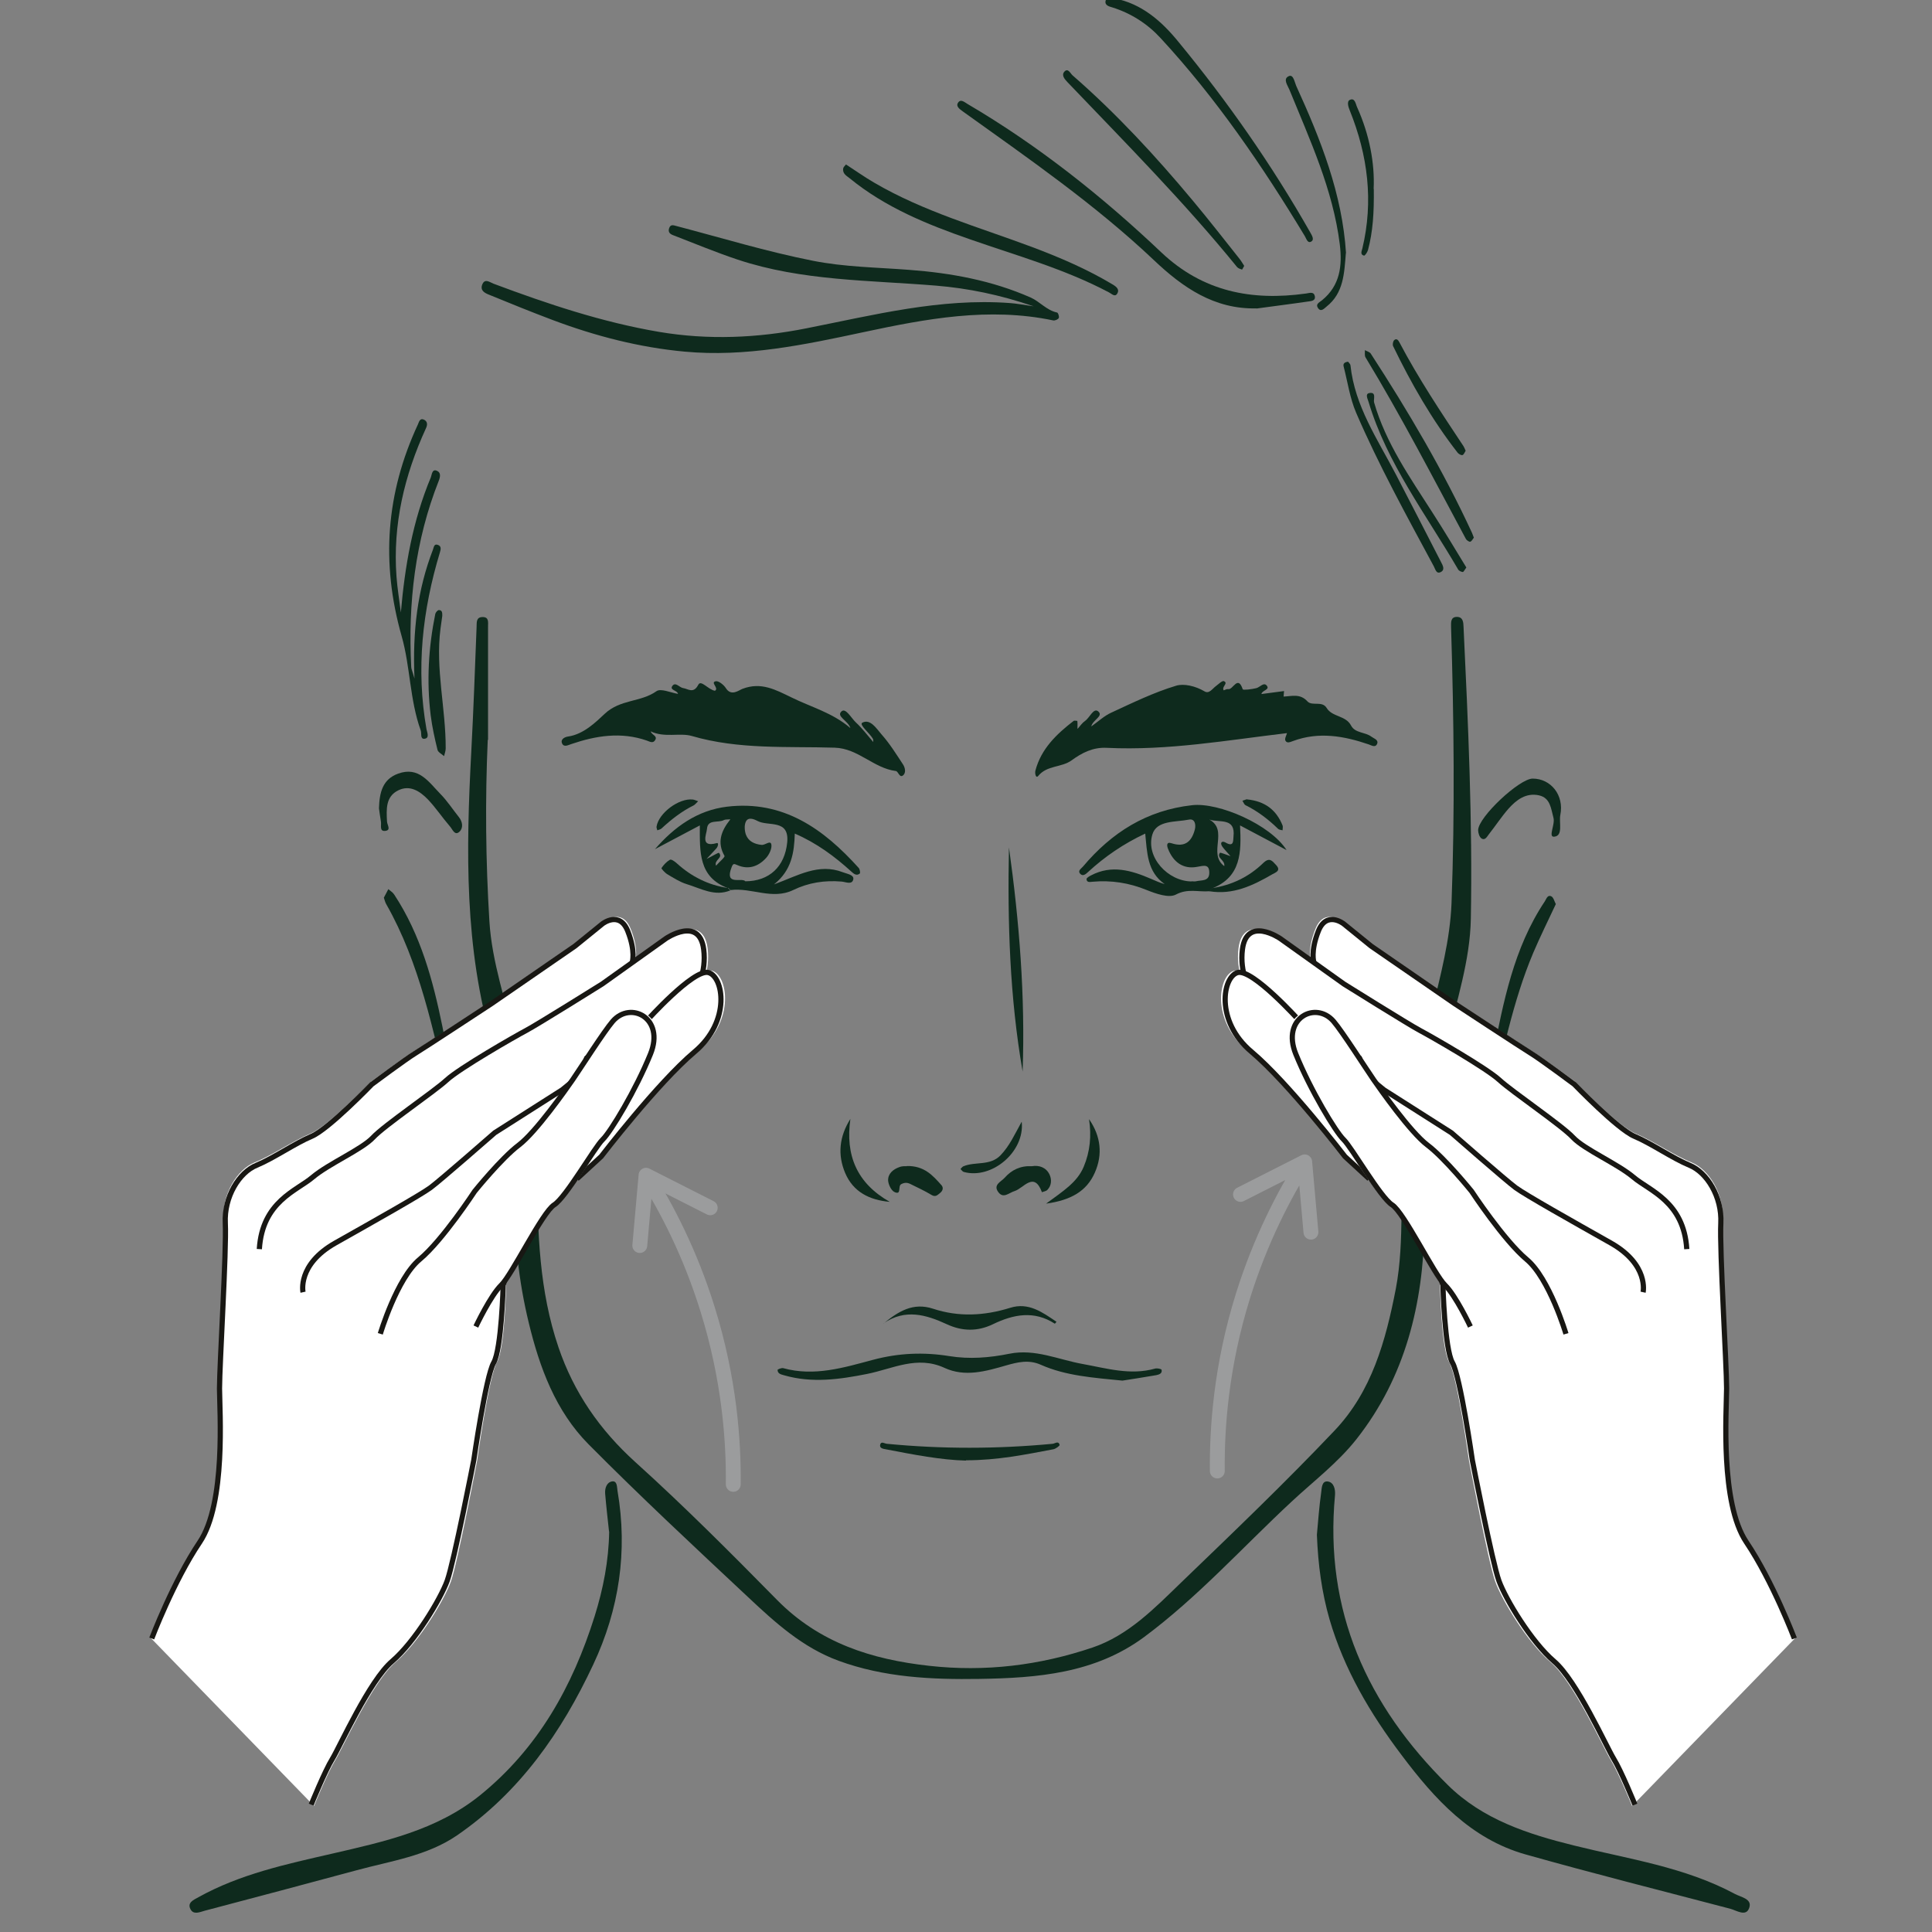 <?xml version="1.0" encoding="UTF-8"?><svg id="ruce" xmlns="http://www.w3.org/2000/svg" viewBox="0 0 130 130"><rect x="0" y="0" width="130" height="130" fill="#808080" stroke="none"/><defs><style>.cls-1{stroke:#9b9c9d;stroke-linecap:round;stroke-linejoin:round;}.cls-1,.cls-2{fill:none;}.cls-3{fill:#0e2a1d;}.cls-3,.cls-4{stroke-width:0px;}.cls-4{fill:#fff;}.cls-2{stroke:#181713;stroke-width:.35px;}</style></defs><path class="cls-3" d="M32.82,49.77c-.18,4.07-.14,8.14.11,12.21.17,2.8,1.14,5.46,1.74,8.19.64,2.91,1.49,5.8,1.49,8.8,0,3.97.13,7.9,1.42,11.69,1.03,3.03,2.77,5.55,5.17,7.72,3.29,2.97,6.43,6.12,9.54,9.28,2.84,2.88,6.34,4,10.24,4.43,3.77.42,7.42-.03,10.98-1.23,2.42-.82,4.18-2.65,5.96-4.37,3.49-3.36,7-6.72,10.33-10.23,2.5-2.63,3.44-6.03,4.12-9.53.64-3.35.18-6.75.65-10.1.41-2.93,1.12-5.79,1.8-8.66.56-2.37,1.2-4.71,1.3-7.19.23-6.19.16-12.38-.03-18.57,0-.31-.05-.7.39-.7.42,0,.44.37.45.69.31,6.53.61,13.06.49,19.61-.05,2.85-.97,5.54-1.59,8.29-.93,4.11-1.46,8.23-1.53,12.46-.09,5.14-1.27,10.08-4.57,14.27-1.26,1.6-2.89,2.83-4.37,4.21-3.29,3.06-6.3,6.42-9.92,9.11-3.31,2.45-7.18,2.76-11.1,2.82-3.21.05-6.4-.1-9.46-1.22-2.41-.88-4.27-2.57-6.09-4.28-3.62-3.39-7.25-6.77-10.74-10.29-2.21-2.23-3.29-5.15-4.02-8.17-.68-2.81-1-5.67-.91-8.57.11-3.5-.57-6.9-1.54-10.21-1.89-6.46-1.77-13.01-1.42-19.61.15-2.81.25-5.63.36-8.45.01-.3-.03-.64.39-.65.45-.01.38.34.38.63,0,2.55,0,5.1,0,7.65Z"/><path class="cls-3" d="M72.51,49.04c.18-.2.31-.4.5-.53.32-.22.57-.91.89-.64.37.32-.38.57-.47,1.01.48-.34.88-.72,1.35-.93,1.43-.66,2.86-1.36,4.36-1.81.52-.16,1.3.02,1.91.38.31.19.53-.18.76-.35.17-.13.43-.38.54-.34.33.15-.17.37-.01.62.1-.03.21-.1.3-.08.32.07.65-.98.98.01.03.07.62,0,.93-.08.24-.07.5-.43.7-.15.2.27-.34.3-.37.55.5-.07,1.01-.13,1.52-.2-.01.14-.02.27-.03.37.54-.02,1.11-.22,1.6.32.32.35.99-.06,1.3.45.38.62,1.28.49,1.64,1.18.27.52.95.43,1.37.75.17.13.5.21.38.49-.11.26-.37.1-.56.03-1.67-.57-3.36-.87-5.09-.23-.19.07-.42.18-.52-.03-.06-.13.07-.35.11-.5-3.99.47-8.02,1.19-12.13.99-.94-.05-1.69.35-2.36.84-.69.5-1.65.32-2.25,1.05-.16.2-.24-.18-.19-.36.39-1.47,1.42-2.45,2.57-3.34.05-.04.25,0,.25,0,.02.15.01.31.01.51Z"/><path class="cls-3" d="M45.62,46.7c-.02-.26-.62-.25-.36-.57.21-.25.47.14.71.17.32.04.69.41,1.02-.23.18-.35.68.35,1.12.41.29-.19-.34-.56.05-.64.19-.04.54.24.68.46.36.58.88.14,1.12.05,1.26-.48,2.22.06,3.3.58,1.31.65,2.75,1.02,3.96,2.06-.16-.51-.97-.78-.6-1.12.29-.27.66.46.98.75.4.37.74.82,1.16,1.31-.01-.14,0-.18-.02-.21-.23-.4-.95-.96-.72-1.09.54-.29.96.4,1.3.79.55.62.99,1.33,1.45,2.03.14.22.21.58-.03.74-.22.15-.3-.29-.46-.31-1.5-.19-2.53-1.52-4.11-1.57-3.22-.1-6.45.14-9.63-.79-.8-.23-1.83.14-2.76-.31.09.26.47.3.31.58-.15.26-.37.11-.57.04-1.73-.6-3.42-.33-5.09.24-.21.07-.49.23-.61-.05-.13-.3.23-.44.4-.46,1.05-.15,1.87-.97,2.47-1.53,1.05-.99,2.43-.77,3.48-1.52.29-.21.96.1,1.45.18Z"/><path class="cls-3" d="M69.55,20.61c-2.29-.78-4.4-1.21-6.56-1.39-4.48-.37-9.02-.31-13.35-1.75-1.47-.49-2.91-1.09-4.36-1.65-.19-.07-.34-.2-.26-.45.09-.28.26-.23.5-.16,3.05.8,6.07,1.72,9.15,2.33,2.13.43,4.35.45,6.53.62,2.81.21,5.57.72,8.15,1.86.6.26,1.07.86,1.78,1.01.07.01.16.29.11.37-.05.1-.26.18-.37.16-4.33-.91-8.56-.11-12.77.79-3.97.85-7.95,1.69-12.03,1.31-3.05-.28-6.02-1.05-8.89-2.13-1.43-.54-2.84-1.11-4.25-1.69-.28-.11-.63-.27-.49-.67.17-.47.51-.18.77-.08,3.63,1.36,7.31,2.59,11.13,3.24,3.31.56,6.62.42,9.93-.24,4.51-.89,8.99-2.04,13.66-1.7.46.03.91.12,1.62.22Z"/><path class="cls-3" d="M88.61,103.28c.08-.86.15-1.86.29-2.86.04-.28.03-.81.47-.73.39.07.49.54.46.91-.73,7.78,2.16,14.15,7.59,19.51,2.35,2.32,5.38,3.3,8.49,4.07,3.66.91,7.44,1.44,10.83,3.26.41.22,1.18.33.96.94-.21.61-.83.18-1.26.06-4.6-1.21-9.22-2.37-13.79-3.66-3.68-1.04-6.12-3.73-8.33-6.67-2.11-2.79-3.87-5.76-4.86-9.15-.52-1.81-.77-3.66-.85-5.69Z"/><path class="cls-3" d="M40.98,103.05c-.09-.85-.19-1.69-.26-2.54-.03-.37.1-.77.47-.83.35-.05.32.39.36.63.7,4.07.11,7.99-1.63,11.69-2.13,4.55-4.95,8.6-9.17,11.5-2.03,1.39-4.46,1.72-6.77,2.35-3.4.92-6.8,1.82-10.21,2.72-.32.09-.75.29-.95-.1-.24-.45.21-.63.53-.81,2.81-1.56,5.9-2.22,8.99-2.93,3.51-.81,7.03-1.57,9.95-3.92,3.92-3.17,6.24-7.34,7.72-12.05.58-1.85.95-3.74.98-5.7Z"/><path class="cls-3" d="M48.98,59.76c-1.99-.74-1.89-2.45-1.89-4.22-1.05.56-2.04,1.08-3.02,1.6,1.31-1.51,2.86-2.62,4.85-2.86,3.78-.45,6.49,1.49,8.86,4.12.08.09.12.34.07.38-.2.16-.38.04-.55-.12-1.13-1.03-2.36-1.94-3.82-2.57-.04,1.28-.21,2.47-1.4,3.42,1.61-.59,3-1.45,4.63-.82.28.11.74.17.71.45-.06.43-.52.2-.78.18-1.15-.1-2.24.07-3.27.57-1.41.68-2.81-.18-4.21,0-.06-.05-.11-.1-.17-.15ZM50.14,59.3c1.63,0,2.67-.99,2.83-2.62.15-1.59-1.27-1.05-2-1.44-.25-.13-.62-.28-.78.04-.12.24-.09.62,0,.88.17.45.57.64,1.05.69.25.03.59-.33.66-.04.06.27-.14.69-.35.92-.52.57-1.18.81-1.94.48-.21-.09-.28-.13-.38.14-.49,1.25.62.7.91.93ZM49.14,55.13c-.21.02-.34,0-.43.05-.39.21-1.09-.08-1.14.6-.03.36-.48,1.27.66.95.14-.04.09.23-.03.36-.15.16-.31.33-.66.71.48-.24.81-.45.84-.41.3.34-.35.47-.2.86.21-.24.62-.58.57-.66-.51-.89-.24-1.66.38-2.44Z"/><path class="cls-3" d="M81.37,59.97c-.74.06-1.45-.2-2.24.22-.48.26-1.37-.06-1.99-.31-1.18-.48-2.37-.66-3.62-.55-.15.01-.4.08-.41-.18,0-.08.19-.19.31-.25,1.39-.73,2.72-.33,4.04.24.29.13.59.26.91.35-1.19-.83-1.18-2.13-1.31-3.4-1.45.68-2.71,1.54-3.84,2.58-.17.16-.36.32-.54.12-.18-.2.07-.34.19-.48,1.93-2.29,4.29-3.79,7.34-4.13,1.79-.21,5.28,1.31,6.36,3.02-1.11-.59-2.09-1.11-3.13-1.66.09,1.8.08,3.45-1.86,4.23-.06.07-.13.14-.19.21ZM80.18,59.3c.1,0,.2.02.29,0,.36-.09.89.02.9-.55.01-.62-.34-.51-.83-.42-.93.17-1.59-.32-1.94-1.2-.09-.21-.13-.51.23-.39.91.3,1.36-.12,1.57-.93.08-.33,0-.74-.4-.66-.89.18-2.17.03-2.46,1-.46,1.53,1.05,3.15,2.64,3.16ZM81.38,55.15c1.31.73-.13,2.29,1,3.13.06-.42-.53-.53-.3-.89.03-.05.39.11.72.22-.23-.27-.41-.44-.55-.64-.18-.26-.04-.42.21-.28.58.34.51-.13.54-.41.14-1.28-.93-.91-1.61-1.13Z"/><path class="cls-3" d="M26.97,41.25c.27-3.15.8-6.21,2.02-9.13.07-.18.08-.57.39-.45.29.11.26.39.14.69-1.59,4.02-2.07,8.22-1.85,12.51,0,.14.08.28.22.79-.14-3.22.21-5.99,1.24-8.67.07-.19.08-.43.35-.32.23.09.18.3.12.5-1.18,3.9-1.62,7.86-.9,11.91.04.2.22.59-.14.63-.3.03-.18-.36-.25-.56-.74-2.05-.7-4.29-1.28-6.33-1.41-4.96-1.05-9.65,1.09-14.26.07-.16.13-.44.39-.33.26.11.27.35.15.59-1.45,3.17-2.24,6.47-1.98,9.98.06.82.2,1.64.3,2.46Z"/><path class="cls-3" d="M84.54,20.75c-2.84.07-4.97-1.42-6.88-3.23-3.97-3.76-8.45-6.85-12.87-10.02-.22-.16-.48-.34-.33-.58.18-.29.43-.05.65.08,4.75,2.79,9.04,6.2,13.03,9.98,2.8,2.65,6.09,3.28,9.74,2.77.23-.03.52-.15.59.17.07.34-.27.34-.47.37-1.15.17-2.3.31-3.45.47Z"/><path class="cls-3" d="M75.54,92.9c-1.99-.2-3.82-.32-5.51-1.07-.81-.36-1.56-.17-2.31.04-1.38.4-2.79.81-4.17.17-1.85-.85-3.49.07-5.21.41-1.85.37-3.71.63-5.58.09-.21-.06-.43-.1-.44-.36,0-.04.27-.15.38-.12,2.09.58,4.09-.04,6.04-.56,1.73-.46,3.4-.53,5.14-.25,1.35.22,2.71.11,4.04-.16,1.73-.35,3.3.4,4.93.69,1.61.29,3.21.78,4.87.31.14-.04.43.02.44.08.06.25-.17.32-.35.36-.82.14-1.64.27-2.29.37Z"/><path class="cls-3" d="M56.93,11.07c.65.42,1.25.85,1.89,1.22,3.33,1.95,7.04,2.99,10.62,4.33,1.89.71,3.73,1.5,5.46,2.54.26.16.43.34.28.59-.16.27-.37.02-.55-.07-2.98-1.58-6.22-2.48-9.37-3.58-2.88-1-5.68-2.14-8.07-4.09-.22-.18-.52-.32-.45-.69.02-.09.12-.17.19-.26Z"/><path class="cls-3" d="M25.83,60.4c.09-.18.2-.38.3-.57.14.12.31.22.4.37,1.78,2.71,2.6,5.75,3.24,8.88.41,2.01.7,4.06,1.51,5.98.48,1.12,1.2,2.03,2.14,2.79.22.18.41.37.25.63-.21.34-.42.07-.62-.06-1.75-1.1-2.41-2.88-2.86-4.74-1.07-4.39-1.93-8.85-4.2-12.84-.07-.12-.1-.25-.16-.43Z"/><path class="cls-3" d="M104.69,60.83c-.52,1.11-1.05,2.18-1.52,3.28-1.4,3.31-2.05,6.84-2.95,10.3-.46,1.76-1.17,3.41-2.79,4.45-.16.11-.39.39-.58.07-.12-.21-.07-.44.16-.61,2.41-1.82,2.89-4.56,3.43-7.27.72-3.61,1.4-7.24,3.5-10.39.11-.16.18-.47.44-.35.15.07.21.34.31.53Z"/><path class="cls-3" d="M74.98-.11c1.83.35,3.18,1.53,4.31,2.92,3.32,4.03,6.3,8.3,8.88,12.84.11.2.29.48.05.61-.24.13-.32-.21-.42-.37-2.85-4.72-5.95-9.26-9.7-13.32-.88-.96-1.98-1.67-3.25-2.07-.2-.06-.52-.13-.46-.43.06-.29.36-.11.59-.18Z"/><path class="cls-3" d="M83.72,17.89c-.07.11-.13.26-.15.25-.12-.04-.25-.08-.33-.17-3.56-4.38-7.53-8.38-11.42-12.45-.19-.2-.42-.47-.19-.71.24-.25.4.14.54.26,2.95,2.57,5.6,5.44,8.1,8.44,1.07,1.28,2.09,2.59,3.13,3.9.12.15.21.31.32.48Z"/><path class="cls-3" d="M68.81,72.1c-.87-5-1.02-10.03-.92-15.08.7,5,1.1,10.03.92,15.08Z"/><path class="cls-3" d="M99.17,36.18c-.07.09-.14.24-.24.27-.07.02-.24-.09-.29-.18-2.2-4.1-4.34-8.24-6.76-12.23-.07-.12-.03-.32-.04-.48.14.08.33.12.4.24,2.52,3.88,4.87,7.86,6.81,12.06.04.09.07.18.12.31Z"/><path class="cls-3" d="M90.71,24.34c.05.07.15.15.16.24.29,2.76,1.84,5,3.07,7.37,1.02,1.96,2.02,3.92,3.03,5.88.12.23.27.51-.02.66-.31.16-.37-.2-.47-.38-1.83-3.4-3.7-6.79-5.23-10.34-.42-.98-.57-2.07-.84-3.11-.05-.19.06-.29.29-.32Z"/><path class="cls-3" d="M90.56,17.04c-.11,1.36-.15,2.68-1.3,3.59-.15.12-.38.4-.58.09-.17-.26.08-.36.28-.52,1.21-.99,1.37-2.31,1.19-3.77-.46-3.69-2.01-7.01-3.39-10.4-.12-.29-.46-.73-.03-.91.3-.13.38.41.49.66,1.65,3.61,3.1,7.28,3.35,11.25Z"/><path class="cls-3" d="M103.13,52.39c1.22,0,2.13,1.11,1.86,2.45-.1.51.21,1.41-.42,1.46-.41.03.08-.82-.04-1.27-.17-.61-.2-1.33-.96-1.51-.88-.2-1.54.3-2.08.91-.47.54-.86,1.14-1.31,1.71-.12.16-.26.43-.49.28-.14-.09-.23-.37-.23-.56.01-.88,2.78-3.47,3.67-3.47Z"/><path class="cls-3" d="M25.5,54.4c.03-1.12.27-1.97,1.28-2.34,1.41-.52,2.08.58,2.86,1.37.46.47.82,1.03,1.23,1.54.27.33.31.76.04,1-.32.29-.47-.19-.64-.37-.51-.59-.94-1.24-1.47-1.8-.53-.55-1.21-1.01-2-.62-.86.42-.8,1.28-.76,2.08,0,.24.31.61-.13.65-.4.04-.23-.4-.28-.64-.06-.34-.1-.68-.13-.88Z"/><path class="cls-3" d="M59.46,89.05c.99-.81,1.98-1.43,3.32-.99,1.72.57,3.46.48,5.19-.06,1.24-.39,2.17.3,3.12.94-.07.08-.11.13-.11.13-1.39-.9-2.77-.64-4.16.03-1.03.5-2.07.49-3.12,0-1.39-.64-2.79-1.05-4.24-.06Z"/><path class="cls-3" d="M65,98.28c-1.67-.04-3.53-.4-5.39-.76-.16-.03-.46-.06-.38-.33.07-.23.29-.05.45-.04,3.72.36,7.43.35,11.15,0,.17-.02.39-.22.47.07.02.06-.26.27-.43.3-1.86.35-3.73.74-5.88.74Z"/><path class="cls-3" d="M29.76,41.44c-.04.29-.08.57-.12.86-.35,2.71.36,5.37.35,8.06,0,.17-.07.35-.11.52-.15-.14-.4-.26-.44-.42-.19-.77-.36-1.54-.46-2.33-.28-2.29-.15-4.56.31-6.82.02-.1.16-.26.24-.26.24,0,.23.21.23.39Z"/><path class="cls-3" d="M98.67,38.18c-.11.15-.19.31-.24.31-.11-.01-.27-.08-.32-.18-2.14-3.68-4.77-7.1-6.02-11.26-.06-.21-.25-.54.04-.6.51-.1.27.42.33.63.79,2.74,2.41,5.04,3.92,7.4.79,1.22,1.53,2.47,2.29,3.71Z"/><path class="cls-3" d="M98.62,30.33c-.06.09-.12.26-.21.29-.08.03-.26-.07-.33-.16-1.73-2.22-3.12-4.65-4.34-7.17-.05-.1-.01-.32.07-.4.15-.14.27-.02.35.14,1.28,2.43,2.8,4.71,4.32,7,.05.08.08.17.14.3Z"/><path class="cls-3" d="M92.44,12.72c.02,1.59-.06,2.86-.39,4.1-.04.15-.21.4-.27.38-.28-.07-.15-.31-.11-.48.76-3.18.37-6.26-.84-9.27-.11-.26-.22-.63,0-.73.35-.16.39.29.49.5.83,1.84,1.19,3.78,1.11,5.49Z"/><path class="cls-3" d="M61.01,78.46c1.18-.03,1.76.64,2.34,1.29.14.16.1.36-.08.51-.18.14-.31.32-.6.14-.46-.28-.95-.5-1.43-.74-.21-.1-.39-.09-.6.02-.24.13.04.76-.45.53-.22-.1-.41-.5-.43-.77-.02-.47.34-.76.76-.91.21-.08.46-.06.49-.06Z"/><path class="cls-3" d="M69.44,78.47c.48-.08.95.08,1.18.56.15.32.15.73-.14,1.03-.08.09-.24.11-.37.16-.53-1.43-1.23-.27-1.83-.08-.4.12-.78.56-1.13.04-.32-.47.22-.67.45-.93.47-.53,1.06-.82,1.84-.78Z"/><path class="cls-3" d="M73.29,75.32c.78,1.13.92,2.36.38,3.58-.55,1.26-1.62,1.86-3.28,2.09,1.14-.84,2.09-1.43,2.53-2.48.43-1.02.53-2.09.36-3.2Z"/><path class="cls-3" d="M59.87,80.87c-1.37-.12-2.46-.67-3-1.94-.52-1.23-.4-2.45.35-3.64-.35,2.45.44,4.33,2.65,5.58Z"/><path class="cls-3" d="M81.37,59.97c.06-.07.13-.14.19-.21,1.32-.2,2.48-.76,3.43-1.68.43-.42.61-.16.87.12.37.39-.04.51-.25.63-1.31.76-2.65,1.4-4.23,1.14Z"/><path class="cls-3" d="M48.98,59.76c.06.05.11.1.17.15-1.06.44-1.99-.13-2.95-.42-.45-.14-.87-.41-1.29-.66-.17-.1-.42-.38-.4-.42.15-.22.34-.43.57-.56.09-.05.33.12.46.24.98.89,2.12,1.47,3.44,1.66Z"/><path class="cls-3" d="M68.75,75.49c.21,2.02-2.02,3.88-3.89,3.37-.09-.02-.16-.13-.23-.2.06-.06.12-.15.19-.18.8-.34,1.79-.01,2.5-.74.61-.63.96-1.42,1.42-2.25Z"/><path class="cls-3" d="M46.97,53.92c-.13.12-.2.22-.29.27-.81.4-1.5.94-2.16,1.55-.07.07-.19.09-.29.13-.02-.09-.07-.18-.05-.26.15-.91,1.51-1.92,2.44-1.81.1.01.19.06.35.11Z"/><path class="cls-3" d="M83.91,53.79c1.21.12,1.97.71,2.39,1.75.04.1,0,.22,0,.33-.1-.03-.22-.03-.29-.09-.66-.64-1.37-1.19-2.2-1.6-.1-.05-.14-.2-.21-.3.12-.04.24-.08.29-.1Z"/><path class="cls-4" d="M120.8,110.22s-1.46-3.86-3.25-6.5c-1.79-2.64-1.31-8.82-1.29-10.4.01-1.59-.44-9.39-.34-11.19s-.93-3.44-2.11-3.92c-1.18-.47-2.6-1.46-3.76-1.94-1.16-.47-4.09-3.51-4.09-3.51,0,0-2.3-1.69-2.95-2.08-.65-.39-5.22-3.35-5.22-3.35l-5.67-3.86-1.87-1.49s-1.16-.9-1.73.5c-.57,1.4-.32,2.13-.32,2.13l.06,1.06,1.54,1.36,7.09,19.37s.08,4.33.62,5.26c.54.92,1.33,6.6,1.33,6.6,0,0,1.32,6.91,1.77,8.16.45,1.25,2.18,4.12,3.73,5.43,1.54,1.3,3.54,5.75,4.04,6.57.51.82,1.44,3.1,1.44,3.1"/><path class="cls-2" d="M120.74,110.25s-1.46-3.85-3.23-6.48-1.34-8.77-1.33-10.34c0-1.58-.48-9.33-.39-11.12.09-1.79-.94-3.43-2.1-3.9-1.16-.48-2.57-1.47-3.71-1.95-1.14-.48-4.05-3.5-4.05-3.5,0,0-2.27-1.69-2.91-2.08-.64-.39-5.16-3.36-5.16-3.36l-5.6-3.86-1.85-1.5s-1.15-.9-1.7.49c-.55,1.39-.3,2.11-.3,2.11l.06,1.05,1.53,1.37,7.09,19.28s.11,4.3.64,5.23c.53.92,1.34,6.56,1.34,6.56,0,0,1.34,6.88,1.79,8.12.45,1.24,2.18,4.11,3.7,5.41,1.53,1.3,3.52,5.74,4.02,6.56.51.82,1.43,3.09,1.43,3.09"/><path class="cls-4" d="M83.83,66.51s-.7-1.14-.49-2.73c.31-2.3,2.59-.75,2.59-.75l4.36,3.07s4.45,2.75,5.21,3.14c.75.39,4.54,2.53,5.43,3.34.88.8,4.28,3.08,5.04,3.88.76.81,3.03,1.76,4.13,2.68,1.1.92,3.44,1.63,3.63,4.88"/><path class="cls-2" d="M84.1,66.58s-.7-1.13-.5-2.7c.29-2.27,2.54-.73,2.54-.73l4.29,3.06s4.38,2.74,5.12,3.13c.74.39,4.47,2.53,5.34,3.33.87.8,4.21,3.06,4.96,3.87.75.8,2.98,1.76,4.06,2.67,1.08.92,3.39,1.63,3.59,4.84"/><path class="cls-4" d="M110.8,86.97s.43-1.88-2.2-3.34c-2.64-1.46-5.86-3.25-6.52-3.73-.65-.48-4.4-3.72-4.4-3.72l-4.63-2.91-5.8-4.7s-3.17-3.51-4.21-3.25c-1.03.26-1.61,3.31.92,5.41,2.53,2.1,6.38,7.1,6.38,7.1l1.66,1.51"/><path class="cls-2" d="M110.56,86.95s.41-1.85-2.17-3.31c-2.59-1.46-5.75-3.24-6.4-3.72-.64-.47-4.33-3.7-4.33-3.7l-4.54-2.89-5.7-4.66s-3.13-3.48-4.13-3.23c-1.01.25-1.56,3.26.93,5.34,2.48,2.09,6.28,7.04,6.28,7.04l1.63,1.5"/><path class="cls-4" d="M105.56,89.69s-1.1-3.78-2.68-5.05c-1.58-1.28-3.78-4.6-3.78-4.6,0,0-1.84-2.24-3.05-3.11-1.2-.87-3.25-3.77-3.71-4.42-.46-.65-2.15-3.27-2.74-3.94-1.23-1.39-3.67-.17-2.69,2.28.98,2.45,2.71,5.28,3.27,5.81.55.52,2.51,3.92,3.34,4.41.82.49,2.87,4.73,3.62,5.43.75.71,1.73,2.81,1.73,2.81"/><path class="cls-2" d="M105.37,89.75s-1.11-3.73-2.65-5.01c-1.53-1.28-3.7-4.58-3.7-4.58,0,0-1.8-2.23-2.97-3.11-1.16-.88-3.18-3.76-3.63-4.41-.45-.65-2.11-3.25-2.69-3.92-1.2-1.39-3.52-.22-2.54,2.2.98,2.42,2.68,5.24,3.22,5.76.54.52,2.47,3.89,3.26,4.39.8.5,2.83,4.69,3.56,5.4.73.71,1.71,2.79,1.71,2.79"/><path class="cls-4" d="M10.15,110.22s1.46-3.86,3.25-6.5c1.79-2.64,1.31-8.82,1.29-10.4-.01-1.59.44-9.39.34-11.19-.1-1.8.93-3.44,2.11-3.92,1.18-.47,2.6-1.46,3.76-1.94,1.16-.47,4.09-3.51,4.09-3.51,0,0,2.3-1.69,2.95-2.08.65-.39,5.22-3.35,5.22-3.35l5.67-3.86,1.87-1.49s1.16-.9,1.73.5c.57,1.4.32,2.13.32,2.13l-.06,1.06-1.54,1.36-7.09,19.37s-.08,4.33-.62,5.26c-.54.92-1.33,6.6-1.33,6.6,0,0-1.32,6.91-1.77,8.16-.45,1.25-2.18,4.12-3.73,5.43-1.54,1.3-3.54,5.75-4.04,6.57-.51.82-1.44,3.1-1.44,3.1"/><path class="cls-2" d="M10.21,110.25s1.46-3.85,3.23-6.48,1.34-8.77,1.33-10.34c0-1.58.48-9.33.39-11.12-.09-1.79.94-3.43,2.1-3.9,1.16-.48,2.57-1.47,3.71-1.95,1.14-.48,4.05-3.5,4.05-3.5,0,0,2.27-1.69,2.91-2.08.64-.39,5.16-3.36,5.16-3.36l5.6-3.86,1.85-1.5s1.15-.9,1.7.49c.55,1.39.3,2.11.3,2.11l-.06,1.05-1.53,1.37-7.09,19.28s-.11,4.3-.64,5.23c-.53.92-1.34,6.56-1.34,6.56,0,0-1.34,6.88-1.79,8.12-.45,1.24-2.18,4.11-3.7,5.41-1.53,1.3-3.52,5.74-4.02,6.56-.51.82-1.43,3.09-1.43,3.09"/><path class="cls-4" d="M47.12,66.51s.7-1.14.49-2.73c-.31-2.3-2.59-.75-2.59-.75l-4.36,3.07s-4.45,2.75-5.21,3.14c-.75.39-4.54,2.53-5.43,3.34-.88.8-4.28,3.08-5.04,3.88-.76.81-3.03,1.76-4.13,2.68-1.1.92-3.44,1.63-3.63,4.88"/><path class="cls-2" d="M46.85,66.58s.7-1.13.5-2.7c-.29-2.27-2.54-.73-2.54-.73l-4.29,3.06s-4.38,2.74-5.12,3.13c-.74.39-4.47,2.53-5.34,3.33-.87.8-4.21,3.06-4.96,3.87-.75.8-2.98,1.76-4.06,2.67-1.08.92-3.39,1.63-3.59,4.84"/><path class="cls-4" d="M20.15,86.97s-.43-1.88,2.2-3.34c2.64-1.46,5.86-3.25,6.52-3.73.65-.48,4.4-3.72,4.4-3.72l4.63-2.91,5.8-4.7s3.17-3.51,4.21-3.25c1.03.26,1.61,3.31-.92,5.41-2.53,2.1-6.38,7.1-6.38,7.1l-1.66,1.51"/><path class="cls-2" d="M20.39,86.95s-.41-1.85,2.17-3.31c2.59-1.46,5.75-3.24,6.4-3.72.64-.47,4.33-3.7,4.33-3.7l4.54-2.89,5.7-4.66s3.13-3.48,4.13-3.23c1.01.25,1.56,3.26-.93,5.34-2.48,2.09-6.28,7.04-6.28,7.04l-1.63,1.5"/><path class="cls-4" d="M25.39,89.69s1.1-3.78,2.68-5.05c1.58-1.28,3.78-4.6,3.78-4.6,0,0,1.84-2.24,3.05-3.11,1.2-.87,3.25-3.77,3.71-4.42.46-.65,2.15-3.27,2.74-3.94,1.23-1.39,3.67-.17,2.69,2.28-.98,2.45-2.71,5.28-3.27,5.81-.55.52-2.51,3.92-3.34,4.41-.82.49-2.87,4.73-3.62,5.43-.75.71-1.73,2.81-1.73,2.81"/><path class="cls-2" d="M25.59,89.75s1.11-3.73,2.65-5.01,3.7-4.58,3.7-4.58c0,0,1.8-2.23,2.97-3.11,1.16-.88,3.18-3.76,3.63-4.41.45-.65,2.11-3.25,2.69-3.92,1.2-1.39,3.52-.22,2.54,2.2-.98,2.42-2.68,5.24-3.22,5.76-.54.52-2.47,3.89-3.26,4.39-.8.5-2.83,4.69-3.56,5.4-.73.71-1.71,2.79-1.71,2.79"/><path class="cls-1" d="M83.47,80.37c1.44-.73,2.88-1.46,4.32-2.19M88.21,82.91c-.14-1.58-.28-3.16-.42-4.73-1.37,2.19-2.96,5.21-4.15,9.01-1.47,4.71-1.76,8.87-1.73,11.79M47.79,81.27c-1.44-.73-2.88-1.46-4.32-2.19M43.05,83.81c.14-1.58.28-3.16.42-4.73,1.37,2.19,2.96,5.21,4.14,9.01,1.47,4.72,1.76,8.87,1.73,11.79"/></svg>
